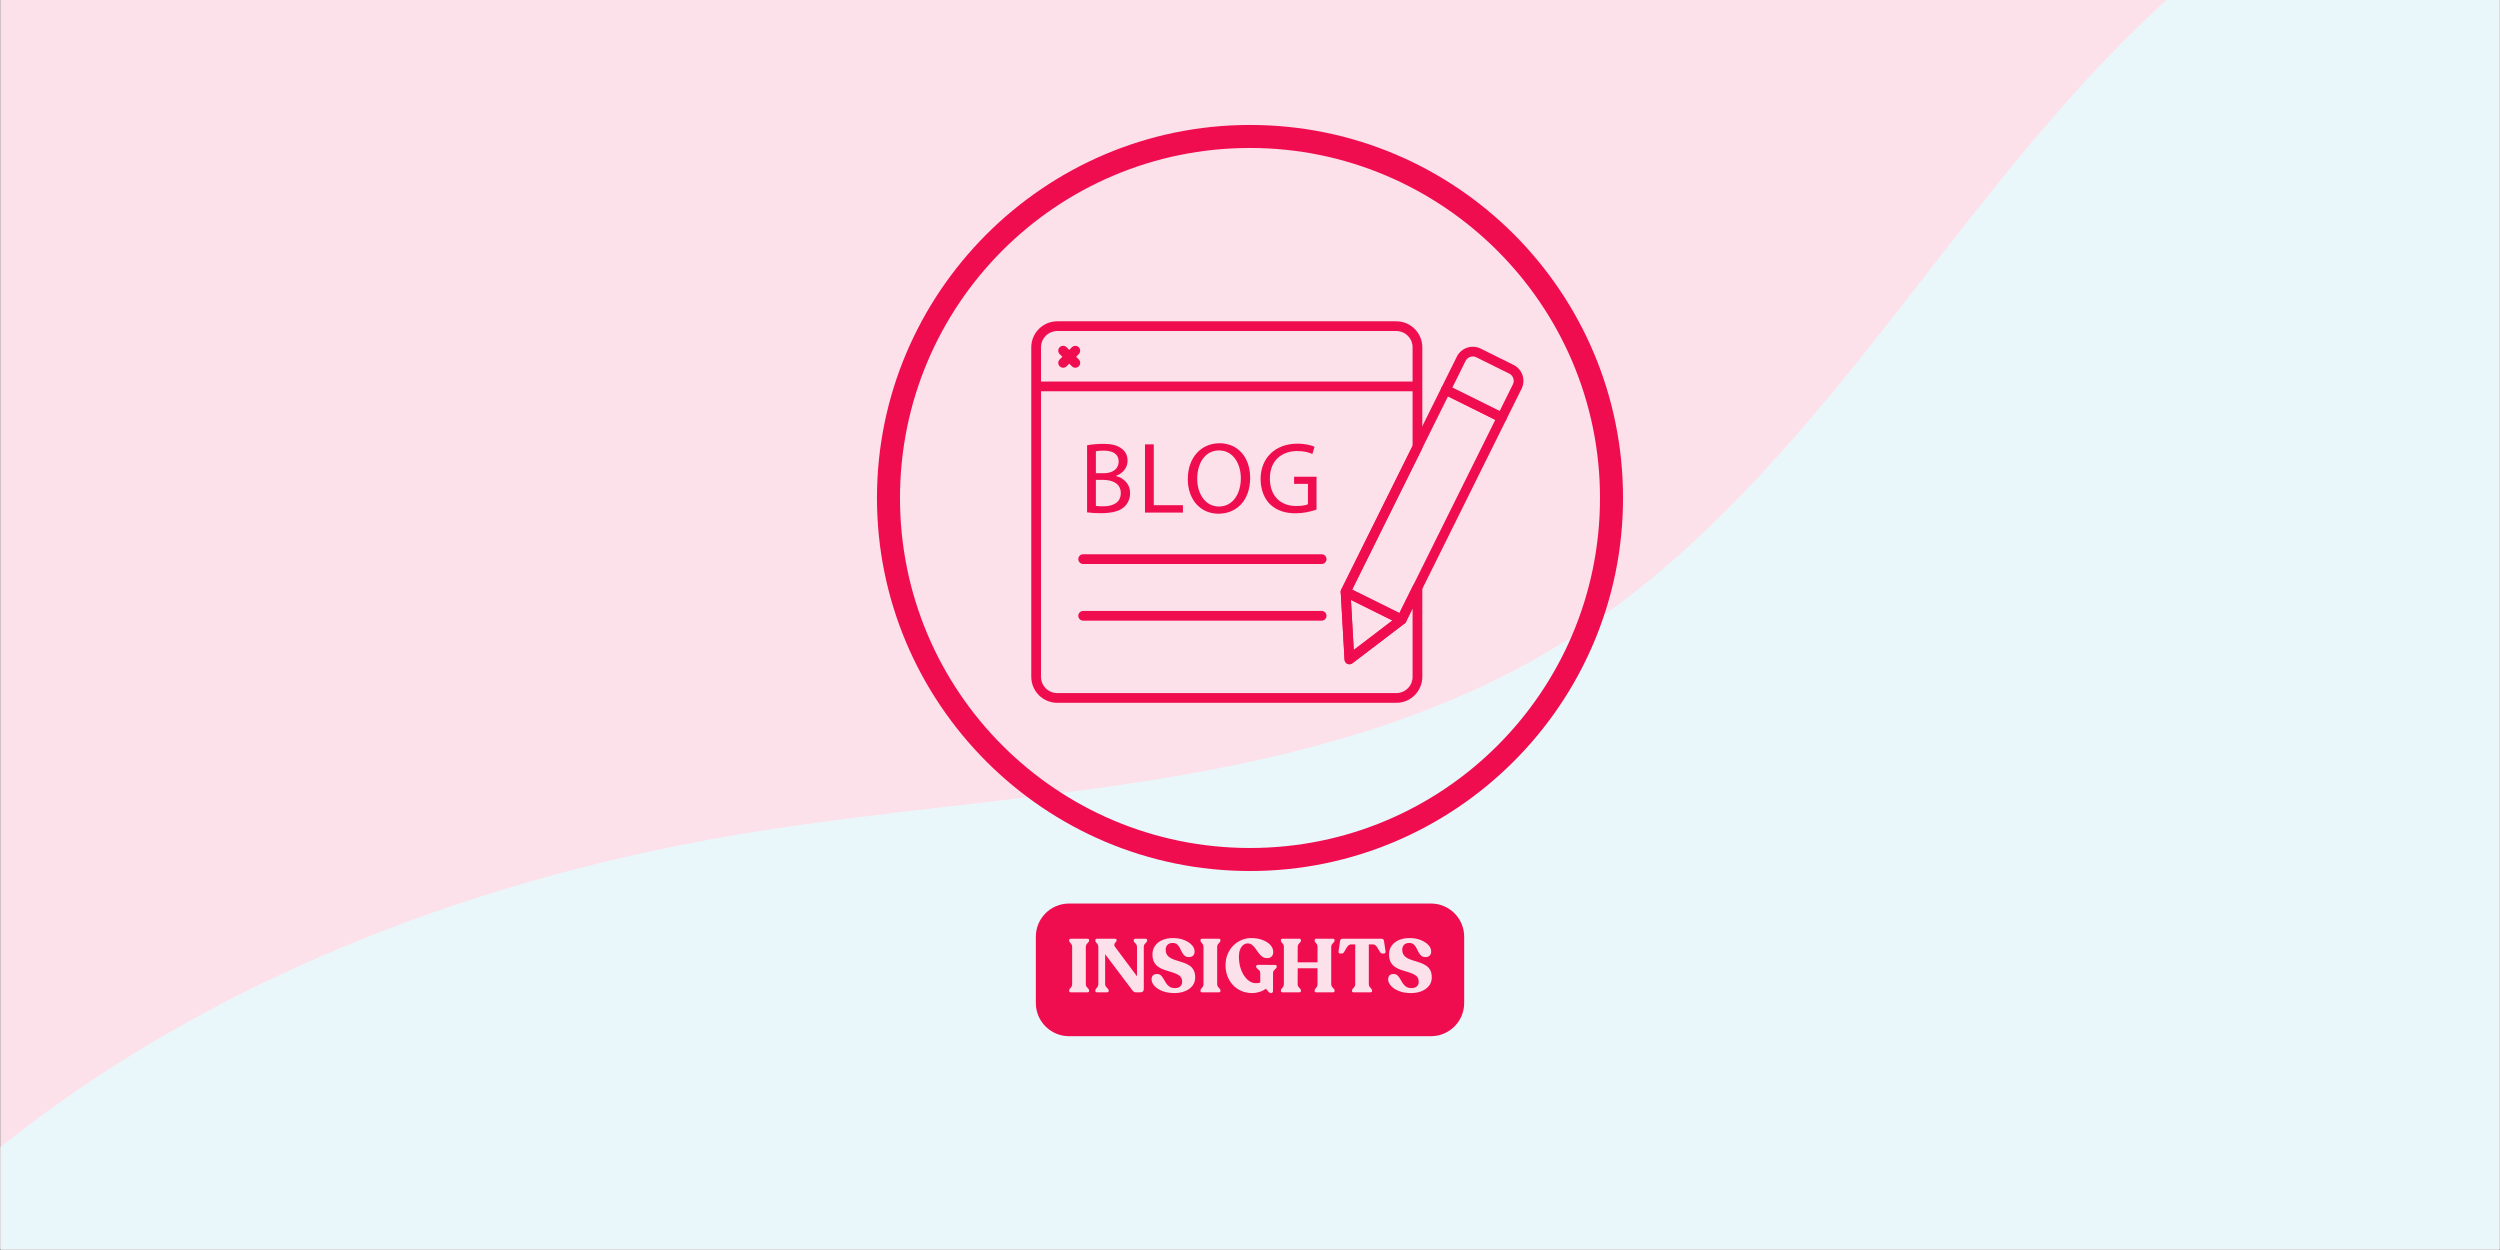 <svg xmlns="http://www.w3.org/2000/svg" xmlns:xlink="http://www.w3.org/1999/xlink" width="6912" zoomAndPan="magnify" viewBox="0 0 5184 2592" height="3456" preserveAspectRatio="xMidYMid meet" version="1.0"><rect x="0" y="0" width="5184" height="2592" fill="#333333" stroke="none"/><defs><g/><clipPath id="7fc82c75bf"><path d="M 1 0 L 5183 0 L 5183 2591 L 1 2591 Z M 1 0 " clip-rule="nonzero"/></clipPath><clipPath id="c4db22d243"><path d="M 1 2221.422 L 3945.125 0 L 5183 0 L 5183 2591 L 1 2591 Z M 1 2221.422 " clip-rule="evenodd"/></clipPath><clipPath id="838385164e"><path d="M 1 2221.422 L 3945.125 0 L 5183 0 L 5183 2591 L 1 2591 Z M 1 2221.422 " clip-rule="evenodd"/></clipPath><clipPath id="d478192a58"><path d="M 1818.48 259.102 L 3365.883 259.102 L 3365.883 1806.504 L 1818.48 1806.504 Z M 1818.48 259.102 " clip-rule="nonzero"/></clipPath><clipPath id="7256d4e334"><path d="M 2138.395 666 L 2950 666 L 2950 1457.578 L 2138.395 1457.578 Z M 2138.395 666 " clip-rule="nonzero"/></clipPath></defs><path fill="#ffffff" d="M 1 0 L 5183 0 L 5183 2591 L 1 2591 Z M 1 0 " fill-opacity="1" fill-rule="nonzero"/><path fill="#fde1ea" d="M 1 0 L 5183 0 L 5183 2591 L 1 2591 Z M 1 0 " fill-opacity="1" fill-rule="nonzero"/><g clip-path="url(#7fc82c75bf)"><g clip-path="url(#c4db22d243)"><g clip-path="url(#838385164e)"><path fill="#e9f7fa" d="M -364.602 2739.441 C 98.602 2171.406 811.988 1850.453 1534.938 1729.762 C 1822.988 1681.672 2115.219 1662.266 2403.449 1615.246 C 2691.68 1568.223 2979.938 1491.68 3229.27 1339.621 C 3482.52 1185.176 3684.312 959.98 3869.363 728.152 C 4054.418 496.328 4227.812 253.297 4441.621 47.691 C 4693.527 -194.551 5002.844 -382.109 5342.453 -464.586 C 5682.062 -547.066 6052.242 -519.797 6364.031 -361.918 C 6657.797 -213.164 6889.633 42.324 7191.109 174.746 C 7520.801 319.562 7897.359 302.145 8246.719 389.426 C 8421.398 433.066 8592.766 505.324 8725.828 626.613 C 8792.359 687.258 8848.57 759.785 8886.898 841.242 C 8925.227 922.699 8945.355 1013.191 8940.988 1103.109 C 8936.211 1201.461 8902.316 1297.164 8851.285 1381.375 C 8800.258 1465.59 8732.496 1538.777 8657.898 1603.043 C 8508.695 1731.574 8332.887 1824.895 8173.215 1940.16 C 7714.09 2271.582 7407.871 2767.457 7052.152 3208.027 C 6621.324 3741.633 6081.664 4219.125 5423.93 4413.379 C 5187.875 4483.094 4942.574 4514.625 4700.605 4559.734 C 4458.641 4604.844 4215.684 4665.09 4001.414 4786.215 C 3649.68 4985.051 3407.039 5327.988 3180.168 5662.328 C 3055.184 5846.52 2930.945 6032.027 2785.086 6200.172 C 2639.23 6368.32 2470.207 6519.652 2272.379 6621.691 C 2074.555 6723.734 1845.871 6774.133 1626.32 6737.453 C 1516.547 6719.113 1410.066 6679.141 1317.25 6617.723 C 1224.43 6556.309 1145.531 6473.266 1091.996 6375.688 C 1039.289 6279.621 1011.824 6171.445 997.531 6062.805 C 983.238 5954.164 981.637 5844.32 977.672 5734.812 C 973.711 5625.309 967.281 5515.309 943.59 5408.324 C 919.898 5301.34 878.137 5196.789 809.574 5111.312 C 747.09 5033.414 664.133 4973.609 574.793 4928.996 C 485.449 4884.383 389.551 4854.336 292.922 4829.137 C 99.66 4778.734 -101.898 4745.645 -276.23 4648.18 C -434.816 4559.52 -563.012 4419.977 -645.797 4258.242 C -728.582 4096.512 -766.715 3913.375 -764.219 3731.703 C -759.23 3368.359 -594.242 3021.055 -364.602 2739.441 Z M -364.602 2739.441 " fill-opacity="1" fill-rule="nonzero"/></g></g></g><g clip-path="url(#d478192a58)"><path fill="#ef0d50" d="M 2591.996 1806.129 C 2164.652 1806.129 1818.48 1457.57 1818.48 1032.613 C 1818.48 607.66 2164.652 259.102 2591.996 259.102 C 3019.336 259.102 3365.508 605.273 3365.508 1032.613 C 3365.508 1459.957 3016.949 1806.129 2591.996 1806.129 Z M 2591.996 306.848 C 2190.914 306.848 1866.227 631.531 1866.227 1032.613 C 1866.227 1433.695 2190.914 1758.379 2591.996 1758.379 C 2993.074 1758.379 3317.762 1433.695 3317.762 1032.613 C 3317.762 631.531 2990.688 306.848 2591.996 306.848 Z M 2591.996 306.848 " fill-opacity="1" fill-rule="nonzero"/></g><path fill="#ef0d50" d="M 2932.051 811.312 L 2155.703 811.312 C 2155.043 811.312 2154.387 811.25 2153.734 811.121 C 2153.086 810.988 2152.453 810.797 2151.84 810.547 C 2151.23 810.293 2150.648 809.98 2150.098 809.613 C 2149.547 809.242 2149.035 808.824 2148.566 808.355 C 2148.098 807.887 2147.68 807.379 2147.312 806.828 C 2146.945 806.277 2146.633 805.695 2146.379 805.082 C 2146.125 804.469 2145.934 803.84 2145.805 803.188 C 2145.676 802.539 2145.609 801.883 2145.609 801.219 C 2145.609 800.559 2145.676 799.902 2145.805 799.25 C 2145.934 798.602 2146.125 797.969 2146.379 797.359 C 2146.633 796.746 2146.945 796.164 2147.312 795.613 C 2147.68 795.062 2148.098 794.551 2148.566 794.082 C 2149.035 793.613 2149.547 793.195 2150.098 792.828 C 2150.648 792.461 2151.23 792.148 2151.84 791.895 C 2152.453 791.641 2153.086 791.449 2153.734 791.32 C 2154.387 791.191 2155.043 791.125 2155.703 791.125 L 2932.051 791.125 C 2932.711 791.125 2933.367 791.191 2934.02 791.32 C 2934.668 791.449 2935.301 791.641 2935.91 791.895 C 2936.523 792.148 2937.105 792.461 2937.656 792.828 C 2938.207 793.195 2938.719 793.613 2939.188 794.082 C 2939.656 794.551 2940.074 795.062 2940.441 795.613 C 2940.809 796.164 2941.121 796.746 2941.375 797.359 C 2941.629 797.969 2941.82 798.602 2941.949 799.25 C 2942.078 799.902 2942.145 800.559 2942.145 801.219 C 2942.145 801.883 2942.078 802.539 2941.949 803.188 C 2941.82 803.84 2941.629 804.469 2941.375 805.082 C 2941.121 805.695 2940.809 806.277 2940.441 806.828 C 2940.074 807.379 2939.656 807.887 2939.188 808.355 C 2938.719 808.824 2938.207 809.242 2937.656 809.613 C 2937.105 809.98 2936.523 810.293 2935.914 810.547 C 2935.301 810.797 2934.668 810.988 2934.02 811.121 C 2933.367 811.25 2932.711 811.312 2932.051 811.312 Z M 2932.051 811.312 " fill-opacity="1" fill-rule="nonzero"/><path fill="#ef0d50" d="M 2204.496 762.566 C 2203.5 762.566 2202.523 762.422 2201.566 762.133 C 2200.613 761.844 2199.719 761.422 2198.891 760.867 C 2198.059 760.312 2197.328 759.648 2196.695 758.875 C 2196.062 758.105 2195.555 757.258 2195.172 756.336 C 2194.789 755.414 2194.551 754.457 2194.453 753.465 C 2194.355 752.469 2194.402 751.484 2194.598 750.504 C 2194.793 749.527 2195.125 748.598 2195.594 747.715 C 2196.066 746.836 2196.652 746.043 2197.359 745.336 L 2222.688 720.008 C 2223.16 719.551 2223.672 719.141 2224.219 718.781 C 2224.77 718.422 2225.352 718.121 2225.961 717.875 C 2226.57 717.629 2227.199 717.441 2227.844 717.32 C 2228.488 717.195 2229.141 717.137 2229.797 717.141 C 2230.457 717.145 2231.105 717.215 2231.75 717.344 C 2232.395 717.477 2233.02 717.668 2233.625 717.922 C 2234.234 718.176 2234.809 718.484 2235.355 718.852 C 2235.902 719.219 2236.406 719.633 2236.871 720.098 C 2237.336 720.562 2237.75 721.066 2238.117 721.613 C 2238.484 722.16 2238.793 722.734 2239.047 723.34 C 2239.301 723.949 2239.492 724.574 2239.625 725.219 C 2239.754 725.863 2239.824 726.512 2239.828 727.168 C 2239.832 727.828 2239.773 728.48 2239.648 729.125 C 2239.527 729.77 2239.344 730.398 2239.098 731.008 C 2238.852 731.617 2238.547 732.195 2238.188 732.746 C 2237.832 733.297 2237.422 733.809 2236.961 734.281 L 2211.633 759.613 C 2210.688 760.562 2209.598 761.289 2208.359 761.801 C 2207.121 762.312 2205.836 762.57 2204.496 762.566 Z M 2204.496 762.566 " fill-opacity="1" fill-rule="nonzero"/><path fill="#ef0d50" d="M 2229.824 762.566 C 2228.484 762.57 2227.199 762.312 2225.961 761.801 C 2224.723 761.289 2223.633 760.559 2222.688 759.609 L 2197.359 734.281 C 2196.891 733.812 2196.473 733.301 2196.102 732.75 C 2195.734 732.199 2195.426 731.617 2195.172 731.004 C 2194.918 730.391 2194.727 729.762 2194.598 729.113 C 2194.469 728.461 2194.402 727.805 2194.402 727.141 C 2194.402 726.48 2194.469 725.824 2194.598 725.172 C 2194.727 724.523 2194.918 723.891 2195.172 723.281 C 2195.426 722.668 2195.734 722.086 2196.102 721.535 C 2196.473 720.984 2196.891 720.473 2197.359 720.004 C 2197.828 719.535 2198.336 719.117 2198.887 718.75 C 2199.438 718.383 2200.02 718.07 2200.633 717.816 C 2201.246 717.562 2201.875 717.371 2202.527 717.242 C 2203.176 717.113 2203.832 717.047 2204.496 717.047 C 2205.16 717.047 2205.816 717.113 2206.465 717.242 C 2207.117 717.371 2207.746 717.562 2208.359 717.816 C 2208.973 718.07 2209.555 718.383 2210.105 718.75 C 2210.656 719.117 2211.164 719.535 2211.633 720.004 L 2236.961 745.332 C 2237.668 746.039 2238.258 746.832 2238.727 747.715 C 2239.199 748.594 2239.531 749.523 2239.727 750.5 C 2239.918 751.48 2239.969 752.465 2239.871 753.461 C 2239.773 754.453 2239.531 755.41 2239.152 756.332 C 2238.77 757.254 2238.262 758.102 2237.629 758.875 C 2236.996 759.645 2236.262 760.309 2235.434 760.863 C 2234.602 761.418 2233.711 761.84 2232.754 762.129 C 2231.801 762.418 2230.824 762.562 2229.824 762.562 Z M 2229.824 762.566 " fill-opacity="1" fill-rule="nonzero"/><path fill="#ef0d50" d="M 2906.398 1294.93 C 2904.824 1294.93 2903.332 1294.578 2901.922 1293.875 L 2785.746 1236.246 C 2785.152 1235.953 2784.594 1235.605 2784.07 1235.199 C 2783.547 1234.793 2783.066 1234.344 2782.629 1233.844 C 2782.195 1233.344 2781.812 1232.809 2781.48 1232.234 C 2781.152 1231.656 2780.879 1231.055 2780.668 1230.43 C 2780.457 1229.801 2780.309 1229.16 2780.223 1228.5 C 2780.141 1227.844 2780.117 1227.184 2780.164 1226.523 C 2780.207 1225.863 2780.316 1225.211 2780.488 1224.574 C 2780.664 1223.934 2780.898 1223.316 2781.191 1222.723 L 2988.957 803.891 C 2989.254 803.297 2989.602 802.738 2990.008 802.215 C 2990.41 801.688 2990.863 801.207 2991.363 800.773 C 2991.863 800.336 2992.398 799.953 2992.973 799.625 C 2993.547 799.293 2994.148 799.023 2994.777 798.812 C 2995.406 798.602 2996.047 798.453 2996.703 798.367 C 2997.363 798.281 2998.02 798.262 2998.684 798.305 C 2999.344 798.352 2999.992 798.461 3000.633 798.633 C 3001.273 798.805 3001.891 799.039 3002.484 799.332 L 3118.656 856.961 C 3119.25 857.254 3119.809 857.605 3120.332 858.008 C 3120.859 858.414 3121.34 858.867 3121.773 859.367 C 3122.211 859.863 3122.594 860.402 3122.922 860.977 C 3123.254 861.551 3123.523 862.152 3123.734 862.781 C 3123.945 863.406 3124.094 864.051 3124.18 864.707 C 3124.266 865.363 3124.285 866.023 3124.242 866.684 C 3124.195 867.348 3124.086 867.996 3123.914 868.637 C 3123.742 869.277 3123.508 869.891 3123.215 870.484 L 2915.445 1289.316 C 2915.027 1290.16 2914.504 1290.93 2913.871 1291.625 C 2913.238 1292.32 2912.52 1292.918 2911.723 1293.414 C 2910.922 1293.91 2910.07 1294.285 2909.164 1294.543 C 2908.262 1294.801 2907.34 1294.93 2906.398 1294.93 Z M 2803.762 1222.648 L 2901.848 1271.305 L 3100.645 870.559 L 3002.559 821.902 Z M 2803.762 1222.648 " fill-opacity="1" fill-rule="nonzero"/><path fill="#ef0d50" d="M 2798.129 1377.422 C 2797.492 1377.422 2796.859 1377.359 2796.23 1377.242 C 2795.605 1377.121 2794.992 1376.941 2794.398 1376.707 C 2793.805 1376.469 2793.242 1376.18 2792.703 1375.836 C 2792.164 1375.492 2791.664 1375.102 2791.199 1374.664 C 2790.734 1374.223 2790.316 1373.746 2789.941 1373.227 C 2789.566 1372.707 2789.246 1372.16 2788.977 1371.582 C 2788.707 1371 2788.496 1370.402 2788.34 1369.781 C 2788.188 1369.164 2788.09 1368.535 2788.055 1367.895 L 2780.16 1227.773 C 2780.133 1227.332 2780.137 1226.895 2780.172 1226.457 C 2780.203 1226.016 2780.266 1225.582 2780.352 1225.152 C 2780.441 1224.723 2780.559 1224.301 2780.703 1223.883 C 2780.848 1223.469 2781.02 1223.066 2781.219 1222.672 C 2781.414 1222.277 2781.637 1221.902 2781.883 1221.535 C 2782.129 1221.172 2782.398 1220.828 2782.691 1220.5 C 2782.984 1220.168 2783.297 1219.863 2783.629 1219.574 C 2783.961 1219.285 2784.309 1219.02 2784.676 1218.777 C 2785.043 1218.535 2785.426 1218.32 2785.82 1218.129 C 2786.215 1217.934 2786.621 1217.77 2787.039 1217.629 C 2787.457 1217.492 2787.879 1217.379 2788.312 1217.297 C 2788.742 1217.211 2789.18 1217.156 2789.617 1217.129 C 2790.055 1217.102 2790.496 1217.105 2790.934 1217.133 C 2791.371 1217.164 2791.805 1217.223 2792.238 1217.309 C 2792.668 1217.398 2793.09 1217.512 2793.508 1217.656 C 2793.922 1217.797 2794.328 1217.965 2794.723 1218.16 L 2910.895 1275.789 C 2911.277 1275.98 2911.648 1276.191 2912.004 1276.43 C 2912.359 1276.668 2912.699 1276.926 2913.02 1277.203 C 2913.344 1277.484 2913.648 1277.785 2913.934 1278.102 C 2914.219 1278.422 2914.48 1278.758 2914.723 1279.109 C 2914.965 1279.461 2915.188 1279.828 2915.383 1280.207 C 2915.578 1280.586 2915.75 1280.977 2915.895 1281.379 C 2916.039 1281.781 2916.16 1282.191 2916.254 1282.605 C 2916.348 1283.023 2916.418 1283.445 2916.457 1283.871 C 2916.5 1284.297 2916.512 1284.723 2916.5 1285.148 C 2916.484 1285.578 2916.445 1286 2916.375 1286.426 C 2916.309 1286.848 2916.215 1287.262 2916.094 1287.672 C 2915.973 1288.082 2915.828 1288.484 2915.656 1288.875 C 2915.484 1289.266 2915.289 1289.645 2915.07 1290.012 C 2914.852 1290.379 2914.609 1290.73 2914.348 1291.066 C 2914.082 1291.402 2913.797 1291.723 2913.492 1292.02 C 2913.188 1292.32 2912.867 1292.602 2912.527 1292.859 L 2804.246 1375.359 C 2802.441 1376.734 2800.402 1377.422 2798.129 1377.422 Z M 2801.289 1243.953 L 2807.145 1347.777 L 2887.367 1286.652 Z M 2801.289 1243.953 " fill-opacity="1" fill-rule="nonzero"/><path fill="#ef0d50" d="M 3114.164 876.098 C 3112.59 876.098 3111.098 875.746 3109.688 875.043 L 2993.512 817.414 C 2992.918 817.121 2992.359 816.773 2991.836 816.367 C 2991.309 815.961 2990.832 815.512 2990.395 815.012 C 2989.961 814.512 2989.578 813.977 2989.246 813.402 C 2988.918 812.824 2988.645 812.227 2988.434 811.598 C 2988.223 810.969 2988.074 810.328 2987.988 809.668 C 2987.902 809.012 2987.883 808.352 2987.93 807.691 C 2987.973 807.031 2988.082 806.379 2988.254 805.742 C 2988.43 805.102 2988.66 804.484 2988.957 803.891 L 3020.883 739.535 C 3021.418 738.453 3022.012 737.398 3022.652 736.371 C 3023.293 735.348 3023.984 734.355 3024.723 733.398 C 3025.465 732.441 3026.246 731.523 3027.078 730.645 C 3027.906 729.766 3028.777 728.926 3029.688 728.133 C 3030.602 727.336 3031.547 726.59 3032.531 725.887 C 3033.52 725.184 3034.535 724.535 3035.582 723.93 C 3036.633 723.328 3037.707 722.781 3038.812 722.285 C 3039.914 721.789 3041.039 721.348 3042.184 720.961 C 3043.332 720.574 3044.492 720.246 3045.672 719.973 C 3046.852 719.699 3048.039 719.488 3049.238 719.332 C 3050.438 719.176 3051.641 719.082 3052.852 719.043 C 3054.059 719.008 3055.266 719.027 3056.473 719.109 C 3057.68 719.191 3058.879 719.332 3060.074 719.531 C 3061.266 719.727 3062.445 719.984 3063.613 720.301 C 3064.781 720.613 3065.93 720.984 3067.062 721.414 C 3068.191 721.84 3069.301 722.324 3070.383 722.859 L 3138.461 756.629 C 3139.543 757.168 3140.598 757.758 3141.625 758.398 C 3142.652 759.039 3143.641 759.727 3144.602 760.469 C 3145.559 761.207 3146.477 761.988 3147.359 762.82 C 3148.238 763.648 3149.078 764.52 3149.875 765.43 C 3150.668 766.34 3151.418 767.289 3152.121 768.273 C 3152.824 769.258 3153.477 770.277 3154.078 771.324 C 3154.68 772.375 3155.23 773.449 3155.727 774.555 C 3156.223 775.656 3156.664 776.781 3157.051 777.926 C 3157.438 779.074 3157.766 780.234 3158.035 781.414 C 3158.309 782.594 3158.523 783.781 3158.676 784.984 C 3158.832 786.184 3158.93 787.387 3158.965 788.594 C 3159 789.805 3158.98 791.012 3158.898 792.219 C 3158.816 793.426 3158.676 794.625 3158.477 795.82 C 3158.273 797.012 3158.016 798.191 3157.699 799.359 C 3157.387 800.527 3157.012 801.68 3156.586 802.809 C 3156.156 803.941 3155.672 805.047 3155.133 806.133 L 3123.211 870.488 C 3122.793 871.332 3122.266 872.098 3121.633 872.797 C 3121 873.492 3120.285 874.086 3119.484 874.582 C 3118.688 875.078 3117.836 875.453 3116.93 875.711 C 3116.027 875.969 3115.105 876.098 3114.164 876.098 Z M 3011.531 803.82 L 3109.617 852.48 L 3137.055 797.168 C 3137.301 796.676 3137.52 796.176 3137.715 795.66 C 3137.91 795.148 3138.078 794.629 3138.219 794.098 C 3138.363 793.566 3138.48 793.031 3138.57 792.492 C 3138.66 791.949 3138.727 791.406 3138.762 790.859 C 3138.801 790.312 3138.809 789.766 3138.793 789.215 C 3138.777 788.668 3138.734 788.121 3138.664 787.578 C 3138.594 787.031 3138.496 786.492 3138.371 785.957 C 3138.25 785.426 3138.102 784.898 3137.926 784.379 C 3137.75 783.855 3137.551 783.348 3137.324 782.848 C 3137.098 782.348 3136.852 781.859 3136.578 781.383 C 3136.305 780.906 3136.008 780.445 3135.691 780 C 3135.371 779.555 3135.031 779.121 3134.672 778.711 C 3134.309 778.297 3133.93 777.902 3133.531 777.527 C 3133.129 777.148 3132.715 776.793 3132.277 776.461 C 3131.844 776.125 3131.395 775.812 3130.93 775.52 C 3130.465 775.23 3129.984 774.965 3129.496 774.719 L 3061.418 740.941 C 3060.926 740.699 3060.422 740.48 3059.91 740.285 C 3059.398 740.094 3058.875 739.922 3058.348 739.781 C 3057.816 739.637 3057.281 739.523 3056.742 739.43 C 3056.199 739.34 3055.656 739.277 3055.109 739.242 C 3054.562 739.203 3054.016 739.195 3053.465 739.211 C 3052.918 739.227 3052.371 739.273 3051.828 739.344 C 3051.285 739.414 3050.746 739.508 3050.211 739.633 C 3049.676 739.758 3049.148 739.906 3048.629 740.082 C 3048.109 740.254 3047.602 740.457 3047.102 740.68 C 3046.602 740.906 3046.113 741.156 3045.637 741.426 C 3045.16 741.699 3044.699 741.996 3044.254 742.312 C 3043.809 742.633 3043.375 742.973 3042.965 743.332 C 3042.551 743.691 3042.156 744.07 3041.777 744.473 C 3041.402 744.871 3041.047 745.285 3040.711 745.719 C 3040.375 746.156 3040.062 746.605 3039.773 747.07 C 3039.48 747.535 3039.215 748.012 3038.969 748.504 Z M 3011.531 803.82 " fill-opacity="1" fill-rule="nonzero"/><g clip-path="url(#7256d4e334)"><path fill="#ef0d50" d="M 2895.426 1457.371 L 2192.332 1457.371 C 2190.566 1457.367 2188.805 1457.281 2187.051 1457.105 C 2185.293 1456.93 2183.551 1456.672 2181.82 1456.324 C 2180.09 1455.977 2178.379 1455.547 2176.691 1455.035 C 2175.004 1454.523 2173.344 1453.926 2171.715 1453.25 C 2170.086 1452.574 2168.492 1451.82 2166.938 1450.988 C 2165.379 1450.156 2163.867 1449.246 2162.402 1448.266 C 2160.934 1447.285 2159.52 1446.234 2158.156 1445.117 C 2156.793 1443.996 2155.484 1442.812 2154.238 1441.566 C 2152.988 1440.316 2151.805 1439.012 2150.688 1437.648 C 2149.566 1436.285 2148.516 1434.867 2147.535 1433.402 C 2146.555 1431.934 2145.648 1430.422 2144.816 1428.867 C 2143.984 1427.312 2143.23 1425.719 2142.551 1424.09 C 2141.875 1422.457 2141.281 1420.801 2140.77 1419.109 C 2140.254 1417.422 2139.824 1415.715 2139.48 1413.984 C 2139.133 1412.254 2138.871 1410.508 2138.699 1408.754 C 2138.523 1406.996 2138.434 1405.238 2138.434 1403.473 L 2138.434 720.141 C 2138.434 718.375 2138.523 716.617 2138.699 714.859 C 2138.871 713.105 2139.133 711.359 2139.48 709.629 C 2139.824 707.898 2140.254 706.191 2140.77 704.504 C 2141.281 702.812 2141.875 701.156 2142.551 699.523 C 2143.23 697.895 2143.984 696.301 2144.816 694.746 C 2145.648 693.191 2146.555 691.68 2147.535 690.211 C 2148.516 688.746 2149.566 687.328 2150.688 685.965 C 2151.805 684.602 2152.988 683.297 2154.238 682.047 C 2155.484 680.801 2156.793 679.617 2158.156 678.496 C 2159.52 677.379 2160.934 676.328 2162.402 675.348 C 2163.867 674.367 2165.379 673.457 2166.938 672.625 C 2168.492 671.793 2170.086 671.039 2171.715 670.363 C 2173.344 669.688 2175.004 669.094 2176.691 668.578 C 2178.379 668.066 2180.09 667.637 2181.82 667.289 C 2183.551 666.945 2185.293 666.684 2187.051 666.508 C 2188.805 666.332 2190.566 666.246 2192.332 666.242 L 2895.426 666.242 C 2897.191 666.246 2898.949 666.332 2900.707 666.508 C 2902.461 666.684 2904.207 666.945 2905.938 667.289 C 2907.668 667.637 2909.375 668.066 2911.062 668.578 C 2912.754 669.09 2914.41 669.688 2916.043 670.363 C 2917.672 671.039 2919.266 671.793 2920.82 672.625 C 2922.375 673.457 2923.887 674.367 2925.355 675.348 C 2926.82 676.328 2928.238 677.379 2929.602 678.496 C 2930.965 679.617 2932.27 680.801 2933.52 682.047 C 2934.766 683.297 2935.949 684.602 2937.07 685.965 C 2938.188 687.328 2939.238 688.746 2940.219 690.211 C 2941.199 691.68 2942.109 693.191 2942.941 694.746 C 2943.773 696.301 2944.527 697.895 2945.203 699.523 C 2945.879 701.156 2946.473 702.812 2946.988 704.504 C 2947.5 706.191 2947.93 707.898 2948.277 709.629 C 2948.621 711.359 2948.883 713.105 2949.059 714.859 C 2949.234 716.617 2949.32 718.375 2949.324 720.141 L 2949.324 926.852 C 2949.324 928.43 2948.973 929.922 2948.273 931.336 L 2800.461 1229.305 L 2807.137 1347.781 L 2898.41 1278.238 L 2930.188 1214.18 C 2930.441 1213.672 2930.73 1213.191 2931.062 1212.734 C 2931.395 1212.277 2931.762 1211.852 2932.168 1211.453 C 2932.57 1211.059 2933.004 1210.699 2933.469 1210.379 C 2933.934 1210.055 2934.422 1209.773 2934.93 1209.531 C 2935.441 1209.293 2935.969 1209.098 2936.516 1208.945 C 2937.059 1208.793 2937.613 1208.688 2938.172 1208.629 C 2938.734 1208.566 2939.297 1208.555 2939.863 1208.59 C 2940.426 1208.629 2940.984 1208.711 2941.535 1208.84 C 2942.082 1208.969 2942.621 1209.141 2943.141 1209.359 C 2943.66 1209.578 2944.16 1209.84 2944.637 1210.141 C 2945.113 1210.445 2945.562 1210.785 2945.984 1211.164 C 2946.402 1211.543 2946.789 1211.953 2947.141 1212.395 C 2947.492 1212.836 2947.801 1213.309 2948.074 1213.801 C 2948.348 1214.297 2948.574 1214.812 2948.762 1215.344 C 2948.949 1215.879 2949.086 1216.426 2949.184 1216.98 C 2949.277 1217.539 2949.324 1218.098 2949.324 1218.664 L 2949.324 1403.473 C 2949.32 1405.234 2949.234 1406.996 2949.059 1408.754 C 2948.883 1410.508 2948.625 1412.25 2948.277 1413.98 C 2947.93 1415.711 2947.504 1417.422 2946.988 1419.109 C 2946.477 1420.797 2945.879 1422.457 2945.203 1424.09 C 2944.527 1425.719 2943.773 1427.312 2942.941 1428.867 C 2942.109 1430.422 2941.203 1431.934 2940.223 1433.402 C 2939.238 1434.867 2938.191 1436.285 2937.07 1437.648 C 2935.949 1439.012 2934.766 1440.316 2933.52 1441.566 C 2932.27 1442.812 2930.965 1443.996 2929.602 1445.117 C 2928.238 1446.234 2926.82 1447.285 2925.355 1448.266 C 2923.887 1449.25 2922.375 1450.156 2920.82 1450.988 C 2919.266 1451.82 2917.672 1452.574 2916.043 1453.25 C 2914.41 1453.926 2912.754 1454.523 2911.062 1455.035 C 2909.375 1455.551 2907.668 1455.98 2905.938 1456.324 C 2904.207 1456.672 2902.461 1456.93 2900.707 1457.105 C 2898.949 1457.281 2897.191 1457.367 2895.426 1457.371 Z M 2192.332 686.426 C 2191.227 686.43 2190.125 686.484 2189.027 686.594 C 2187.93 686.703 2186.84 686.867 2185.758 687.082 C 2184.676 687.297 2183.605 687.566 2182.551 687.887 C 2181.492 688.211 2180.457 688.582 2179.438 689.004 C 2178.418 689.43 2177.422 689.898 2176.445 690.422 C 2175.473 690.941 2174.527 691.508 2173.609 692.121 C 2172.695 692.734 2171.809 693.391 2170.957 694.094 C 2170.102 694.793 2169.285 695.535 2168.504 696.312 C 2167.723 697.094 2166.984 697.91 2166.285 698.766 C 2165.582 699.617 2164.926 700.504 2164.312 701.422 C 2163.699 702.336 2163.133 703.281 2162.613 704.258 C 2162.09 705.23 2161.617 706.227 2161.195 707.246 C 2160.773 708.266 2160.402 709.301 2160.078 710.359 C 2159.758 711.414 2159.488 712.484 2159.273 713.566 C 2159.059 714.648 2158.895 715.738 2158.785 716.836 C 2158.676 717.934 2158.621 719.035 2158.617 720.141 L 2158.617 1403.469 C 2158.621 1404.57 2158.676 1405.672 2158.785 1406.77 C 2158.895 1407.867 2159.059 1408.961 2159.273 1410.043 C 2159.488 1411.125 2159.758 1412.191 2160.078 1413.25 C 2160.402 1414.305 2160.773 1415.344 2161.195 1416.363 C 2161.617 1417.383 2162.09 1418.379 2162.613 1419.352 C 2163.133 1420.324 2163.699 1421.27 2164.312 1422.188 C 2164.926 1423.105 2165.582 1423.988 2166.285 1424.844 C 2166.984 1425.695 2167.723 1426.512 2168.504 1427.293 C 2169.285 1428.074 2170.102 1428.812 2170.957 1429.516 C 2171.809 1430.215 2172.695 1430.871 2173.609 1431.484 C 2174.527 1432.098 2175.473 1432.664 2176.445 1433.188 C 2177.422 1433.707 2178.418 1434.18 2179.438 1434.602 C 2180.457 1435.023 2181.492 1435.398 2182.551 1435.719 C 2183.605 1436.039 2184.676 1436.309 2185.758 1436.523 C 2186.84 1436.742 2187.93 1436.902 2189.027 1437.012 C 2190.125 1437.121 2191.227 1437.18 2192.332 1437.18 L 2895.426 1437.18 C 2896.527 1437.176 2897.629 1437.121 2898.727 1437.012 C 2899.828 1436.902 2900.918 1436.742 2902 1436.523 C 2903.082 1436.309 2904.152 1436.039 2905.207 1435.719 C 2906.262 1435.398 2907.301 1435.023 2908.32 1434.602 C 2909.34 1434.18 2910.336 1433.707 2911.309 1433.188 C 2912.281 1432.664 2913.227 1432.098 2914.145 1431.484 C 2915.062 1430.871 2915.949 1430.215 2916.801 1429.516 C 2917.652 1428.812 2918.469 1428.074 2919.25 1427.293 C 2920.031 1426.512 2920.773 1425.695 2921.473 1424.844 C 2922.172 1423.988 2922.828 1423.105 2923.441 1422.188 C 2924.055 1421.27 2924.625 1420.324 2925.145 1419.352 C 2925.664 1418.379 2926.137 1417.383 2926.559 1416.363 C 2926.984 1415.344 2927.355 1414.305 2927.676 1413.25 C 2927.996 1412.191 2928.266 1411.125 2928.48 1410.043 C 2928.699 1408.961 2928.859 1407.867 2928.969 1406.77 C 2929.078 1405.672 2929.137 1404.57 2929.137 1403.469 L 2929.137 1261.719 L 2915.445 1289.316 C 2914.746 1290.727 2913.77 1291.91 2912.52 1292.859 L 2804.246 1375.359 C 2803.52 1375.914 2802.727 1376.363 2801.879 1376.703 C 2801.027 1377.043 2800.145 1377.262 2799.234 1377.363 C 2798.324 1377.465 2797.418 1377.441 2796.512 1377.293 C 2795.605 1377.148 2794.738 1376.883 2793.906 1376.496 C 2793.074 1376.113 2792.309 1375.625 2791.609 1375.035 C 2790.91 1374.441 2790.301 1373.77 2789.785 1373.012 C 2789.27 1372.254 2788.867 1371.441 2788.57 1370.57 C 2788.277 1369.703 2788.105 1368.812 2788.051 1367.898 L 2780.156 1227.773 C 2780.055 1225.996 2780.402 1224.312 2781.191 1222.723 L 2929.137 924.48 L 2929.137 720.141 C 2929.137 719.039 2929.078 717.938 2928.969 716.84 C 2928.859 715.738 2928.699 714.648 2928.48 713.566 C 2928.266 712.484 2927.996 711.414 2927.676 710.359 C 2927.355 709.305 2926.984 708.266 2926.559 707.246 C 2926.137 706.227 2925.664 705.23 2925.145 704.258 C 2924.625 703.285 2924.055 702.34 2923.441 701.422 C 2922.828 700.504 2922.172 699.617 2921.473 698.766 C 2920.773 697.914 2920.031 697.098 2919.25 696.316 C 2918.469 695.535 2917.652 694.793 2916.801 694.094 C 2915.949 693.395 2915.062 692.738 2914.145 692.125 C 2913.227 691.512 2912.281 690.941 2911.309 690.422 C 2910.336 689.902 2909.34 689.43 2908.32 689.008 C 2907.301 688.582 2906.262 688.211 2905.207 687.891 C 2904.152 687.57 2903.082 687.301 2902 687.086 C 2900.918 686.867 2899.828 686.703 2898.727 686.594 C 2897.629 686.484 2896.527 686.43 2895.426 686.43 Z M 2906.406 1284.832 Z M 2906.406 1284.832 " fill-opacity="1" fill-rule="nonzero"/></g><path fill="#ef0d50" d="M 2740.559 1169.492 L 2246.023 1169.492 C 2245.363 1169.492 2244.707 1169.43 2244.055 1169.301 C 2243.406 1169.172 2242.773 1168.98 2242.164 1168.727 C 2241.551 1168.473 2240.969 1168.16 2240.418 1167.793 C 2239.867 1167.426 2239.355 1167.008 2238.887 1166.539 C 2238.418 1166.07 2238 1165.559 2237.633 1165.008 C 2237.266 1164.457 2236.953 1163.875 2236.699 1163.262 C 2236.445 1162.652 2236.254 1162.02 2236.125 1161.371 C 2235.996 1160.719 2235.934 1160.062 2235.934 1159.402 C 2235.934 1158.738 2235.996 1158.082 2236.125 1157.434 C 2236.254 1156.781 2236.445 1156.152 2236.699 1155.539 C 2236.953 1154.926 2237.266 1154.344 2237.633 1153.793 C 2238 1153.242 2238.418 1152.734 2238.887 1152.266 C 2239.355 1151.797 2239.867 1151.375 2240.418 1151.008 C 2240.969 1150.641 2241.551 1150.328 2242.164 1150.074 C 2242.773 1149.824 2243.406 1149.629 2244.055 1149.5 C 2244.707 1149.371 2245.363 1149.309 2246.023 1149.309 L 2740.559 1149.309 C 2741.223 1149.309 2741.879 1149.371 2742.527 1149.5 C 2743.176 1149.629 2743.809 1149.824 2744.422 1150.074 C 2745.035 1150.328 2745.613 1150.641 2746.168 1151.008 C 2746.719 1151.375 2747.227 1151.797 2747.695 1152.266 C 2748.164 1152.734 2748.582 1153.242 2748.949 1153.793 C 2749.32 1154.344 2749.629 1154.926 2749.883 1155.539 C 2750.137 1156.152 2750.328 1156.781 2750.457 1157.434 C 2750.586 1158.082 2750.652 1158.738 2750.652 1159.402 C 2750.652 1160.062 2750.586 1160.719 2750.457 1161.371 C 2750.328 1162.02 2750.137 1162.652 2749.883 1163.262 C 2749.629 1163.875 2749.32 1164.457 2748.949 1165.008 C 2748.582 1165.559 2748.164 1166.07 2747.695 1166.539 C 2747.227 1167.008 2746.719 1167.426 2746.168 1167.793 C 2745.613 1168.16 2745.035 1168.473 2744.422 1168.727 C 2743.809 1168.98 2743.176 1169.172 2742.527 1169.301 C 2741.879 1169.43 2741.223 1169.492 2740.559 1169.492 Z M 2740.559 1169.492 " fill-opacity="1" fill-rule="nonzero"/><path fill="#ef0d50" d="M 2740.559 1287.008 L 2246.023 1287.008 C 2245.363 1287.008 2244.707 1286.941 2244.055 1286.812 C 2243.406 1286.684 2242.773 1286.492 2242.164 1286.238 C 2241.551 1285.984 2240.969 1285.672 2240.418 1285.305 C 2239.867 1284.938 2239.355 1284.52 2238.887 1284.051 C 2238.418 1283.582 2238 1283.07 2237.633 1282.52 C 2237.266 1281.969 2236.953 1281.387 2236.699 1280.777 C 2236.445 1280.164 2236.254 1279.531 2236.125 1278.883 C 2235.996 1278.234 2235.934 1277.578 2235.934 1276.914 C 2235.934 1276.25 2235.996 1275.594 2236.125 1274.945 C 2236.254 1274.293 2236.445 1273.664 2236.699 1273.051 C 2236.953 1272.438 2237.266 1271.855 2237.633 1271.305 C 2238 1270.754 2238.418 1270.246 2238.887 1269.777 C 2239.355 1269.309 2239.867 1268.891 2240.418 1268.52 C 2240.969 1268.152 2241.551 1267.844 2242.164 1267.59 C 2242.773 1267.336 2243.406 1267.145 2244.055 1267.016 C 2244.707 1266.887 2245.363 1266.82 2246.023 1266.82 L 2740.559 1266.82 C 2741.223 1266.82 2741.879 1266.887 2742.527 1267.016 C 2743.176 1267.145 2743.809 1267.336 2744.422 1267.59 C 2745.035 1267.844 2745.613 1268.152 2746.168 1268.52 C 2746.719 1268.891 2747.227 1269.309 2747.695 1269.777 C 2748.164 1270.246 2748.582 1270.754 2748.949 1271.305 C 2749.32 1271.855 2749.629 1272.438 2749.883 1273.051 C 2750.137 1273.664 2750.328 1274.293 2750.457 1274.945 C 2750.586 1275.594 2750.652 1276.25 2750.652 1276.914 C 2750.652 1277.578 2750.586 1278.234 2750.457 1278.883 C 2750.328 1279.531 2750.137 1280.164 2749.883 1280.777 C 2749.629 1281.387 2749.32 1281.969 2748.949 1282.52 C 2748.582 1283.07 2748.164 1283.582 2747.695 1284.051 C 2747.227 1284.52 2746.719 1284.938 2746.168 1285.305 C 2745.613 1285.672 2745.035 1285.984 2744.422 1286.238 C 2743.809 1286.492 2743.176 1286.684 2742.527 1286.812 C 2741.879 1286.941 2741.223 1287.008 2740.559 1287.008 Z M 2740.559 1287.008 " fill-opacity="1" fill-rule="nonzero"/><path fill="#ef0d50" d="M 2254.176 923.332 C 2262.152 921.652 2274.746 920.395 2287.551 920.395 C 2305.809 920.395 2317.562 923.543 2326.379 930.68 C 2333.723 936.133 2338.133 944.531 2338.133 955.656 C 2338.133 969.297 2329.109 981.262 2314.207 986.719 L 2314.207 987.137 C 2327.637 990.496 2343.379 1001.621 2343.379 1022.609 C 2343.422 1025.254 2343.188 1027.879 2342.684 1030.477 C 2342.18 1033.078 2341.41 1035.598 2340.383 1038.035 C 2339.352 1040.477 2338.082 1042.781 2336.57 1044.957 C 2335.059 1047.129 2333.34 1049.125 2331.414 1050.941 C 2321.551 1059.969 2305.602 1064.164 2282.512 1064.164 C 2273.031 1064.234 2263.586 1063.676 2254.176 1062.484 Z M 2272.434 981.262 L 2289.016 981.262 C 2308.324 981.262 2319.66 971.188 2319.66 957.543 C 2319.66 940.961 2307.066 934.453 2288.594 934.453 C 2280.199 934.453 2275.375 935.086 2272.434 935.715 Z M 2272.434 1049.055 C 2277.52 1049.738 2282.625 1050.016 2287.754 1049.895 C 2306.645 1049.895 2324.066 1042.969 2324.066 1022.398 C 2324.066 1003.09 2307.484 995.113 2287.547 995.113 L 2272.434 995.113 Z M 2272.434 1049.055 " fill-opacity="1" fill-rule="nonzero"/><path fill="#ef0d50" d="M 2374.234 921.441 L 2392.496 921.441 L 2392.496 1047.582 L 2452.941 1047.582 L 2452.941 1062.906 L 2374.234 1062.906 Z M 2374.234 921.441 " fill-opacity="1" fill-rule="nonzero"/><path fill="#ef0d50" d="M 2592.309 990.707 C 2592.309 1039.398 2562.715 1065.215 2526.613 1065.215 C 2489.254 1065.215 2463.02 1036.246 2463.02 993.434 C 2463.02 948.52 2490.934 919.133 2528.711 919.133 C 2567.332 919.133 2592.309 948.727 2592.309 990.707 Z M 2482.539 993.016 C 2482.539 1023.238 2498.91 1050.312 2527.664 1050.312 C 2556.633 1050.312 2573 1023.656 2573 991.547 C 2573 963.422 2558.305 934.035 2527.871 934.035 C 2497.648 934.035 2482.539 961.949 2482.539 993.016 Z M 2482.539 993.016 " fill-opacity="1" fill-rule="nonzero"/><path fill="#ef0d50" d="M 2729.996 1056.609 C 2715.953 1061.656 2701.473 1064.246 2686.551 1064.375 C 2665.145 1064.375 2647.512 1058.918 2633.664 1045.695 C 2621.488 1033.941 2613.934 1015.051 2613.934 993.016 C 2614.145 950.824 2643.102 919.973 2690.539 919.973 C 2706.91 919.973 2719.711 923.543 2725.801 926.48 L 2721.395 941.383 C 2713.84 938.023 2704.395 935.297 2690.121 935.297 C 2655.703 935.297 2633.242 956.703 2633.242 992.176 C 2633.242 1028.066 2654.859 1049.266 2687.812 1049.266 C 2699.777 1049.266 2707.961 1047.586 2712.16 1045.488 L 2712.16 1003.297 L 2683.406 1003.297 L 2683.406 988.605 L 2730 988.605 Z M 2729.996 1056.609 " fill-opacity="1" fill-rule="nonzero"/><path fill="#ef0d50" d="M 2216.68 1873.586 L 2967.352 1873.586 C 3005.324 1873.586 3036.113 1904.371 3036.113 1942.348 L 3036.113 2079.871 C 3036.113 2117.848 3005.324 2148.633 2967.352 2148.633 L 2216.68 2148.633 C 2178.703 2148.633 2147.918 2117.848 2147.918 2079.871 L 2147.918 1942.348 C 2147.918 1904.371 2178.703 1873.586 2216.68 1873.586 Z M 2216.68 1873.586 " fill-opacity="1" fill-rule="nonzero"/><g fill="#fde1ea" fill-opacity="1"><g transform="translate(2210.53, 2057.697)"><g><path d="M 6.422 -2.969 L 6.422 -3.594 C 6.422 -5.062 6.941 -6.367 7.984 -7.516 C 9.023 -8.66 10.066 -9.938 11.109 -11.344 C 12.148 -12.758 12.672 -14.664 12.672 -17.062 L 12.672 -94.078 C 12.672 -96.473 12.148 -98.398 11.109 -99.859 C 10.066 -101.328 9.023 -102.609 7.984 -103.703 C 6.941 -104.797 6.422 -106.07 6.422 -107.531 L 6.422 -108.156 C 6.422 -110.145 7.672 -111.141 10.172 -111.141 L 44.141 -111.141 C 46.648 -111.141 47.906 -110.145 47.906 -108.156 L 47.906 -107.531 C 47.906 -106.07 47.328 -104.797 46.172 -103.703 C 45.023 -102.609 43.879 -101.328 42.734 -99.859 C 41.586 -98.398 41.016 -96.473 41.016 -94.078 L 41.016 -17.062 C 41.016 -14.664 41.586 -12.758 42.734 -11.344 C 43.879 -9.938 45.023 -8.66 46.172 -7.516 C 47.328 -6.367 47.906 -5.062 47.906 -3.594 L 47.906 -2.969 C 47.906 -0.988 46.648 0 44.141 0 L 10.172 0 C 7.672 0 6.422 -0.988 6.422 -2.969 Z M 6.422 -2.969 "/></g></g></g><g fill="#fde1ea" fill-opacity="1"><g transform="translate(2264.846, 2057.697)"><g><path d="M 110.203 -111.141 C 112.703 -111.141 113.953 -110.145 113.953 -108.156 L 113.953 -107.531 C 113.953 -106.07 113.352 -104.797 112.156 -103.703 C 110.957 -102.609 109.781 -101.328 108.625 -99.859 C 107.477 -98.398 106.906 -96.473 106.906 -94.078 L 106.906 -7.359 C 106.906 -2.453 104.504 0 99.703 0 L 90.781 0 C 88.906 0 87.344 -0.441 86.094 -1.328 C 84.844 -2.211 83.641 -3.492 82.484 -5.172 L 26.766 -79.047 L 26.766 -17.219 C 26.766 -14.82 27.391 -12.891 28.641 -11.422 C 29.898 -9.961 31.129 -8.66 32.328 -7.516 C 33.523 -6.367 34.125 -5.062 34.125 -3.594 L 34.125 -2.969 C 34.125 -0.988 32.816 0 30.203 0 L 10.172 0 C 7.672 0 6.422 -0.988 6.422 -2.969 L 6.422 -3.594 C 6.422 -5.062 6.941 -6.367 7.984 -7.516 C 9.023 -8.66 10.066 -9.961 11.109 -11.422 C 12.148 -12.891 12.672 -14.82 12.672 -17.219 L 12.672 -93.922 C 12.672 -96.316 12.148 -98.242 11.109 -99.703 C 10.066 -101.172 9.023 -102.477 7.984 -103.625 C 6.941 -104.77 6.422 -106.07 6.422 -107.531 L 6.422 -108.156 C 6.422 -110.145 7.672 -111.141 10.172 -111.141 L 46.953 -111.141 C 49.359 -111.141 50.562 -110.145 50.562 -108.156 L 50.562 -107.531 C 50.562 -106.695 50.172 -105.836 49.391 -104.953 C 48.609 -104.066 47.82 -103.102 47.031 -102.062 C 46.25 -101.02 45.805 -99.844 45.703 -98.531 C 45.598 -97.227 46.223 -95.691 47.578 -93.922 L 92.828 -33.188 L 92.828 -94.078 C 92.828 -96.473 92.25 -98.398 91.094 -99.859 C 89.945 -101.328 88.801 -102.609 87.656 -103.703 C 86.508 -104.797 85.938 -106.07 85.938 -107.531 L 85.938 -108.156 C 85.938 -110.145 87.188 -111.141 89.688 -111.141 Z M 110.203 -111.141 "/></g></g></g><g fill="#fde1ea" fill-opacity="1"><g transform="translate(2383.653, 2057.697)"><g><path d="M 51.656 1.562 C 42.156 1.562 33.832 0.156 26.688 -2.656 C 19.539 -5.477 14.008 -9.078 10.094 -13.453 C 6.176 -17.836 4.219 -22.328 4.219 -26.922 C 4.219 -30.266 5.129 -32.953 6.953 -34.984 C 8.785 -37.016 11.633 -38.031 15.5 -38.031 C 18.832 -38.031 21.539 -37.039 23.625 -35.062 C 25.719 -33.082 27.57 -30.629 29.188 -27.703 C 30.812 -24.785 32.535 -21.891 34.359 -19.016 C 36.18 -16.148 38.523 -13.723 41.391 -11.734 C 44.266 -9.754 48.051 -8.766 52.75 -8.766 C 57.344 -8.766 60.969 -9.91 63.625 -12.203 C 66.289 -14.504 67.625 -17.691 67.625 -21.766 C 67.625 -26.141 66.523 -29.602 64.328 -32.156 C 62.141 -34.719 59.219 -36.781 55.562 -38.344 C 51.914 -39.914 47.898 -41.328 43.516 -42.578 C 39.129 -43.828 34.742 -45.207 30.359 -46.719 C 25.984 -48.238 21.969 -50.25 18.312 -52.75 C 14.656 -55.25 11.707 -58.562 9.469 -62.688 C 7.227 -66.812 6.109 -72.16 6.109 -78.734 C 6.109 -85.41 7.852 -91.281 11.344 -96.344 C 14.844 -101.406 19.773 -105.367 26.141 -108.234 C 32.504 -111.109 39.969 -112.547 48.531 -112.547 C 57.188 -112.547 64.906 -111.188 71.688 -108.469 C 78.469 -105.758 83.816 -102.289 87.734 -98.062 C 91.648 -93.844 93.555 -89.332 93.453 -84.531 C 93.453 -81.082 92.457 -78.312 90.469 -76.219 C 88.488 -74.133 85.516 -73.094 81.547 -73.094 C 77.797 -73.094 74.82 -74.082 72.625 -76.062 C 70.438 -78.051 68.609 -80.504 67.141 -83.422 C 65.68 -86.348 64.223 -89.242 62.766 -92.109 C 61.305 -94.984 59.453 -97.41 57.203 -99.391 C 54.961 -101.379 51.914 -102.375 48.062 -102.375 C 43.156 -102.375 39.5 -101.039 37.094 -98.375 C 34.695 -95.719 33.5 -92.457 33.5 -88.594 C 33.5 -83.789 34.594 -79.953 36.781 -77.078 C 38.977 -74.211 41.898 -71.895 45.547 -70.125 C 49.203 -68.352 53.219 -66.836 57.594 -65.578 C 61.977 -64.328 66.336 -62.945 70.672 -61.438 C 75.004 -59.926 78.992 -57.992 82.641 -55.641 C 86.297 -53.297 89.219 -50.141 91.406 -46.172 C 93.602 -42.211 94.703 -37.102 94.703 -30.844 C 94.703 -23.945 92.719 -18.07 88.75 -13.219 C 84.789 -8.375 79.547 -4.695 73.016 -2.188 C 66.492 0.312 59.375 1.562 51.656 1.562 Z M 51.656 1.562 "/></g></g></g><g fill="#fde1ea" fill-opacity="1"><g transform="translate(2482.893, 2057.697)"><g><path d="M 6.422 -2.969 L 6.422 -3.594 C 6.422 -5.062 6.941 -6.367 7.984 -7.516 C 9.023 -8.66 10.066 -9.938 11.109 -11.344 C 12.148 -12.758 12.672 -14.664 12.672 -17.062 L 12.672 -94.078 C 12.672 -96.473 12.148 -98.398 11.109 -99.859 C 10.066 -101.328 9.023 -102.609 7.984 -103.703 C 6.941 -104.797 6.422 -106.07 6.422 -107.531 L 6.422 -108.156 C 6.422 -110.145 7.672 -111.141 10.172 -111.141 L 44.141 -111.141 C 46.648 -111.141 47.906 -110.145 47.906 -108.156 L 47.906 -107.531 C 47.906 -106.07 47.328 -104.797 46.172 -103.703 C 45.023 -102.609 43.879 -101.328 42.734 -99.859 C 41.586 -98.398 41.016 -96.473 41.016 -94.078 L 41.016 -17.062 C 41.016 -14.664 41.586 -12.758 42.734 -11.344 C 43.879 -9.938 45.023 -8.66 46.172 -7.516 C 47.328 -6.367 47.906 -5.062 47.906 -3.594 L 47.906 -2.969 C 47.906 -0.988 46.648 0 44.141 0 L 10.172 0 C 7.672 0 6.422 -0.988 6.422 -2.969 Z M 6.422 -2.969 "/></g></g></g><g fill="#fde1ea" fill-opacity="1"><g transform="translate(2537.209, 2057.697)"><g><path d="M 106.438 -56.828 C 108.945 -56.828 110.203 -55.832 110.203 -53.844 L 110.203 -53.219 C 110.203 -51.758 109.57 -50.453 108.312 -49.297 C 107.062 -48.148 105.785 -46.875 104.484 -45.469 C 103.18 -44.062 102.531 -42.109 102.531 -39.609 L 102.531 -2.656 C 102.531 -1.613 102.164 -0.648 101.438 0.234 C 100.707 1.117 99.766 1.562 98.609 1.562 C 97.879 1.562 97.125 1.457 96.344 1.25 C 95.562 1.039 94.805 0.57 94.078 -0.156 L 87.656 -7.516 C 84.102 -4.691 79.691 -2.473 74.422 -0.859 C 69.16 0.754 64.234 1.562 59.641 1.562 C 51.078 1.562 43.352 0.023 36.469 -3.047 C 29.582 -6.129 23.738 -10.332 18.938 -15.656 C 14.133 -20.977 10.453 -27.082 7.891 -33.969 C 5.336 -40.852 4.062 -48.102 4.062 -55.719 C 4.062 -64.594 5.578 -72.551 8.609 -79.594 C 11.641 -86.633 15.68 -92.609 20.734 -97.516 C 25.797 -102.422 31.484 -106.148 37.797 -108.703 C 44.109 -111.266 50.504 -112.547 56.984 -112.547 C 65.848 -112.547 73.75 -111.238 80.688 -108.625 C 87.625 -106.02 93.078 -102.523 97.047 -98.141 C 101.016 -93.766 103 -88.914 103 -83.594 C 103 -79.727 101.875 -76.645 99.625 -74.344 C 97.383 -72.051 94.332 -70.906 90.469 -70.906 C 86.508 -70.906 83.094 -71.922 80.219 -73.953 C 77.352 -75.992 74.82 -78.551 72.625 -81.625 C 70.438 -84.707 68.27 -87.758 66.125 -90.781 C 63.988 -93.812 61.641 -96.344 59.078 -98.375 C 56.523 -100.414 53.477 -101.438 49.938 -101.438 C 46.383 -101.438 43.223 -100.258 40.453 -97.906 C 37.691 -95.562 35.555 -92.328 34.047 -88.203 C 32.535 -84.078 31.781 -79.41 31.781 -74.203 C 31.781 -66.578 32.691 -59.398 34.516 -52.672 C 36.336 -45.941 38.891 -40.07 42.172 -35.062 C 45.461 -30.051 49.25 -26.109 53.531 -23.234 C 57.812 -20.367 62.406 -18.938 67.312 -18.938 C 71.27 -18.938 74.191 -19.508 76.078 -20.656 L 76.078 -39.766 C 76.078 -42.16 75.367 -44.086 73.953 -45.547 C 72.547 -47.004 71.113 -48.305 69.656 -49.453 C 68.195 -50.609 67.469 -51.914 67.469 -53.375 L 67.469 -54 C 67.469 -54.832 67.859 -55.535 68.641 -56.109 C 69.422 -56.691 70.383 -56.984 71.531 -56.984 Z M 106.438 -56.828 "/></g></g></g><g fill="#fde1ea" fill-opacity="1"><g transform="translate(2649.598, 2057.697)"><g><path d="M 10.172 0 C 7.672 0 6.422 -0.988 6.422 -2.969 L 6.422 -3.594 C 6.422 -5.062 6.941 -6.367 7.984 -7.516 C 9.023 -8.66 10.066 -9.938 11.109 -11.344 C 12.148 -12.758 12.672 -14.664 12.672 -17.062 L 12.672 -94.078 C 12.672 -96.473 12.148 -98.398 11.109 -99.859 C 10.066 -101.328 9.023 -102.609 7.984 -103.703 C 6.941 -104.797 6.422 -106.07 6.422 -107.531 L 6.422 -108.156 C 6.422 -110.145 7.672 -111.141 10.172 -111.141 L 44.297 -111.141 C 46.805 -111.141 48.062 -110.145 48.062 -108.156 L 48.062 -107.531 C 48.062 -106.07 47.508 -104.797 46.406 -103.703 C 45.312 -102.609 44.191 -101.328 43.047 -99.859 C 41.898 -98.398 41.328 -96.473 41.328 -94.078 L 41.172 -62.141 L 82.328 -62.141 L 82.484 -94.078 C 82.484 -96.473 81.988 -98.398 81 -99.859 C 80.008 -101.328 78.992 -102.609 77.953 -103.703 C 76.91 -104.797 76.391 -106.07 76.391 -107.531 L 76.391 -108.156 C 76.391 -110.145 77.586 -111.141 79.984 -111.141 L 114.109 -111.141 C 116.617 -111.141 117.875 -110.145 117.875 -108.156 L 117.875 -107.531 C 117.875 -106.07 117.27 -104.797 116.062 -103.703 C 114.863 -102.609 113.691 -101.328 112.547 -99.859 C 111.398 -98.398 110.828 -96.473 110.828 -94.078 L 110.828 -17.062 C 110.828 -14.664 111.398 -12.758 112.547 -11.344 C 113.691 -9.938 114.863 -8.66 116.062 -7.516 C 117.27 -6.367 117.875 -5.062 117.875 -3.594 L 117.875 -2.969 C 117.875 -0.988 116.617 0 114.109 0 L 79.984 0 C 77.586 0 76.391 -0.988 76.391 -2.969 L 76.391 -3.594 C 76.391 -5.062 76.91 -6.367 77.953 -7.516 C 78.992 -8.66 80.008 -9.938 81 -11.344 C 81.988 -12.758 82.484 -14.664 82.484 -17.062 L 82.328 -49.938 L 41.328 -49.938 L 41.172 -17.062 C 41.172 -14.664 41.742 -12.758 42.891 -11.344 C 44.035 -9.938 45.18 -8.66 46.328 -7.516 C 47.484 -6.367 48.062 -5.062 48.062 -3.594 L 48.062 -2.969 C 48.062 -0.988 46.805 0 44.297 0 Z M 10.172 0 "/></g></g></g><g fill="#fde1ea" fill-opacity="1"><g transform="translate(2773.884, 2057.697)"><g><path d="M 33.188 0 C 30.781 0 29.578 -0.988 29.578 -2.969 L 29.578 -3.594 C 29.578 -5.062 30.148 -6.367 31.297 -7.516 C 32.453 -8.66 33.578 -9.938 34.672 -11.344 C 35.766 -12.758 36.312 -14.664 36.312 -17.062 L 36.312 -99.391 L 28.016 -99.391 C 25.41 -99.391 23.242 -98.426 21.516 -96.5 C 19.797 -94.57 18.285 -92.379 16.984 -89.922 C 15.68 -87.473 14.375 -85.281 13.062 -83.344 C 11.758 -81.414 10.172 -80.453 8.297 -80.453 L 5.641 -80.453 C 2.711 -80.453 1.406 -81.969 1.719 -85 L 4.859 -106.281 C 5.172 -109.52 6.941 -111.141 10.172 -111.141 L 90.625 -111.141 C 93.758 -111.141 95.535 -109.52 95.953 -106.281 L 99.234 -84.844 C 99.441 -83.488 99.18 -82.414 98.453 -81.625 C 97.723 -80.844 96.68 -80.453 95.328 -80.453 L 92.672 -80.453 C 90.785 -80.453 89.191 -81.414 87.891 -83.344 C 86.586 -85.281 85.254 -87.473 83.891 -89.922 C 82.535 -92.379 81 -94.57 79.281 -96.5 C 77.562 -98.426 75.344 -99.391 72.625 -99.391 L 64.484 -99.391 L 64.484 -17.062 C 64.484 -14.664 65.055 -12.758 66.203 -11.344 C 67.359 -9.938 68.484 -8.66 69.578 -7.516 C 70.672 -6.367 71.219 -5.062 71.219 -3.594 L 71.219 -2.969 C 71.219 -0.988 69.969 0 67.469 0 Z M 33.188 0 "/></g></g></g><g fill="#fde1ea" fill-opacity="1"><g transform="translate(2874.22, 2057.697)"><g><path d="M 51.656 1.562 C 42.156 1.562 33.832 0.156 26.688 -2.656 C 19.539 -5.477 14.008 -9.078 10.094 -13.453 C 6.176 -17.836 4.219 -22.328 4.219 -26.922 C 4.219 -30.266 5.129 -32.953 6.953 -34.984 C 8.785 -37.016 11.633 -38.031 15.5 -38.031 C 18.832 -38.031 21.539 -37.039 23.625 -35.062 C 25.719 -33.082 27.57 -30.629 29.188 -27.703 C 30.812 -24.785 32.535 -21.891 34.359 -19.016 C 36.18 -16.148 38.523 -13.723 41.391 -11.734 C 44.266 -9.754 48.051 -8.766 52.75 -8.766 C 57.344 -8.766 60.969 -9.91 63.625 -12.203 C 66.289 -14.504 67.625 -17.691 67.625 -21.766 C 67.625 -26.141 66.523 -29.602 64.328 -32.156 C 62.141 -34.719 59.219 -36.781 55.562 -38.344 C 51.914 -39.914 47.898 -41.328 43.516 -42.578 C 39.129 -43.828 34.742 -45.207 30.359 -46.719 C 25.984 -48.238 21.969 -50.25 18.312 -52.75 C 14.656 -55.25 11.707 -58.562 9.469 -62.688 C 7.227 -66.812 6.109 -72.16 6.109 -78.734 C 6.109 -85.41 7.852 -91.281 11.344 -96.344 C 14.844 -101.406 19.773 -105.367 26.141 -108.234 C 32.504 -111.109 39.969 -112.547 48.531 -112.547 C 57.188 -112.547 64.906 -111.188 71.688 -108.469 C 78.469 -105.758 83.816 -102.289 87.734 -98.062 C 91.648 -93.844 93.555 -89.332 93.453 -84.531 C 93.453 -81.082 92.457 -78.312 90.469 -76.219 C 88.488 -74.133 85.516 -73.094 81.547 -73.094 C 77.797 -73.094 74.82 -74.082 72.625 -76.062 C 70.438 -78.051 68.609 -80.504 67.141 -83.422 C 65.68 -86.348 64.223 -89.242 62.766 -92.109 C 61.305 -94.984 59.453 -97.41 57.203 -99.391 C 54.961 -101.379 51.914 -102.375 48.062 -102.375 C 43.156 -102.375 39.5 -101.039 37.094 -98.375 C 34.695 -95.719 33.5 -92.457 33.5 -88.594 C 33.5 -83.789 34.594 -79.953 36.781 -77.078 C 38.977 -74.211 41.898 -71.895 45.547 -70.125 C 49.203 -68.352 53.219 -66.836 57.594 -65.578 C 61.977 -64.328 66.336 -62.945 70.672 -61.438 C 75.004 -59.926 78.992 -57.992 82.641 -55.641 C 86.297 -53.297 89.219 -50.141 91.406 -46.172 C 93.602 -42.211 94.703 -37.102 94.703 -30.844 C 94.703 -23.945 92.719 -18.07 88.75 -13.219 C 84.789 -8.375 79.547 -4.695 73.016 -2.188 C 66.492 0.312 59.375 1.562 51.656 1.562 Z M 51.656 1.562 "/></g></g></g></svg>